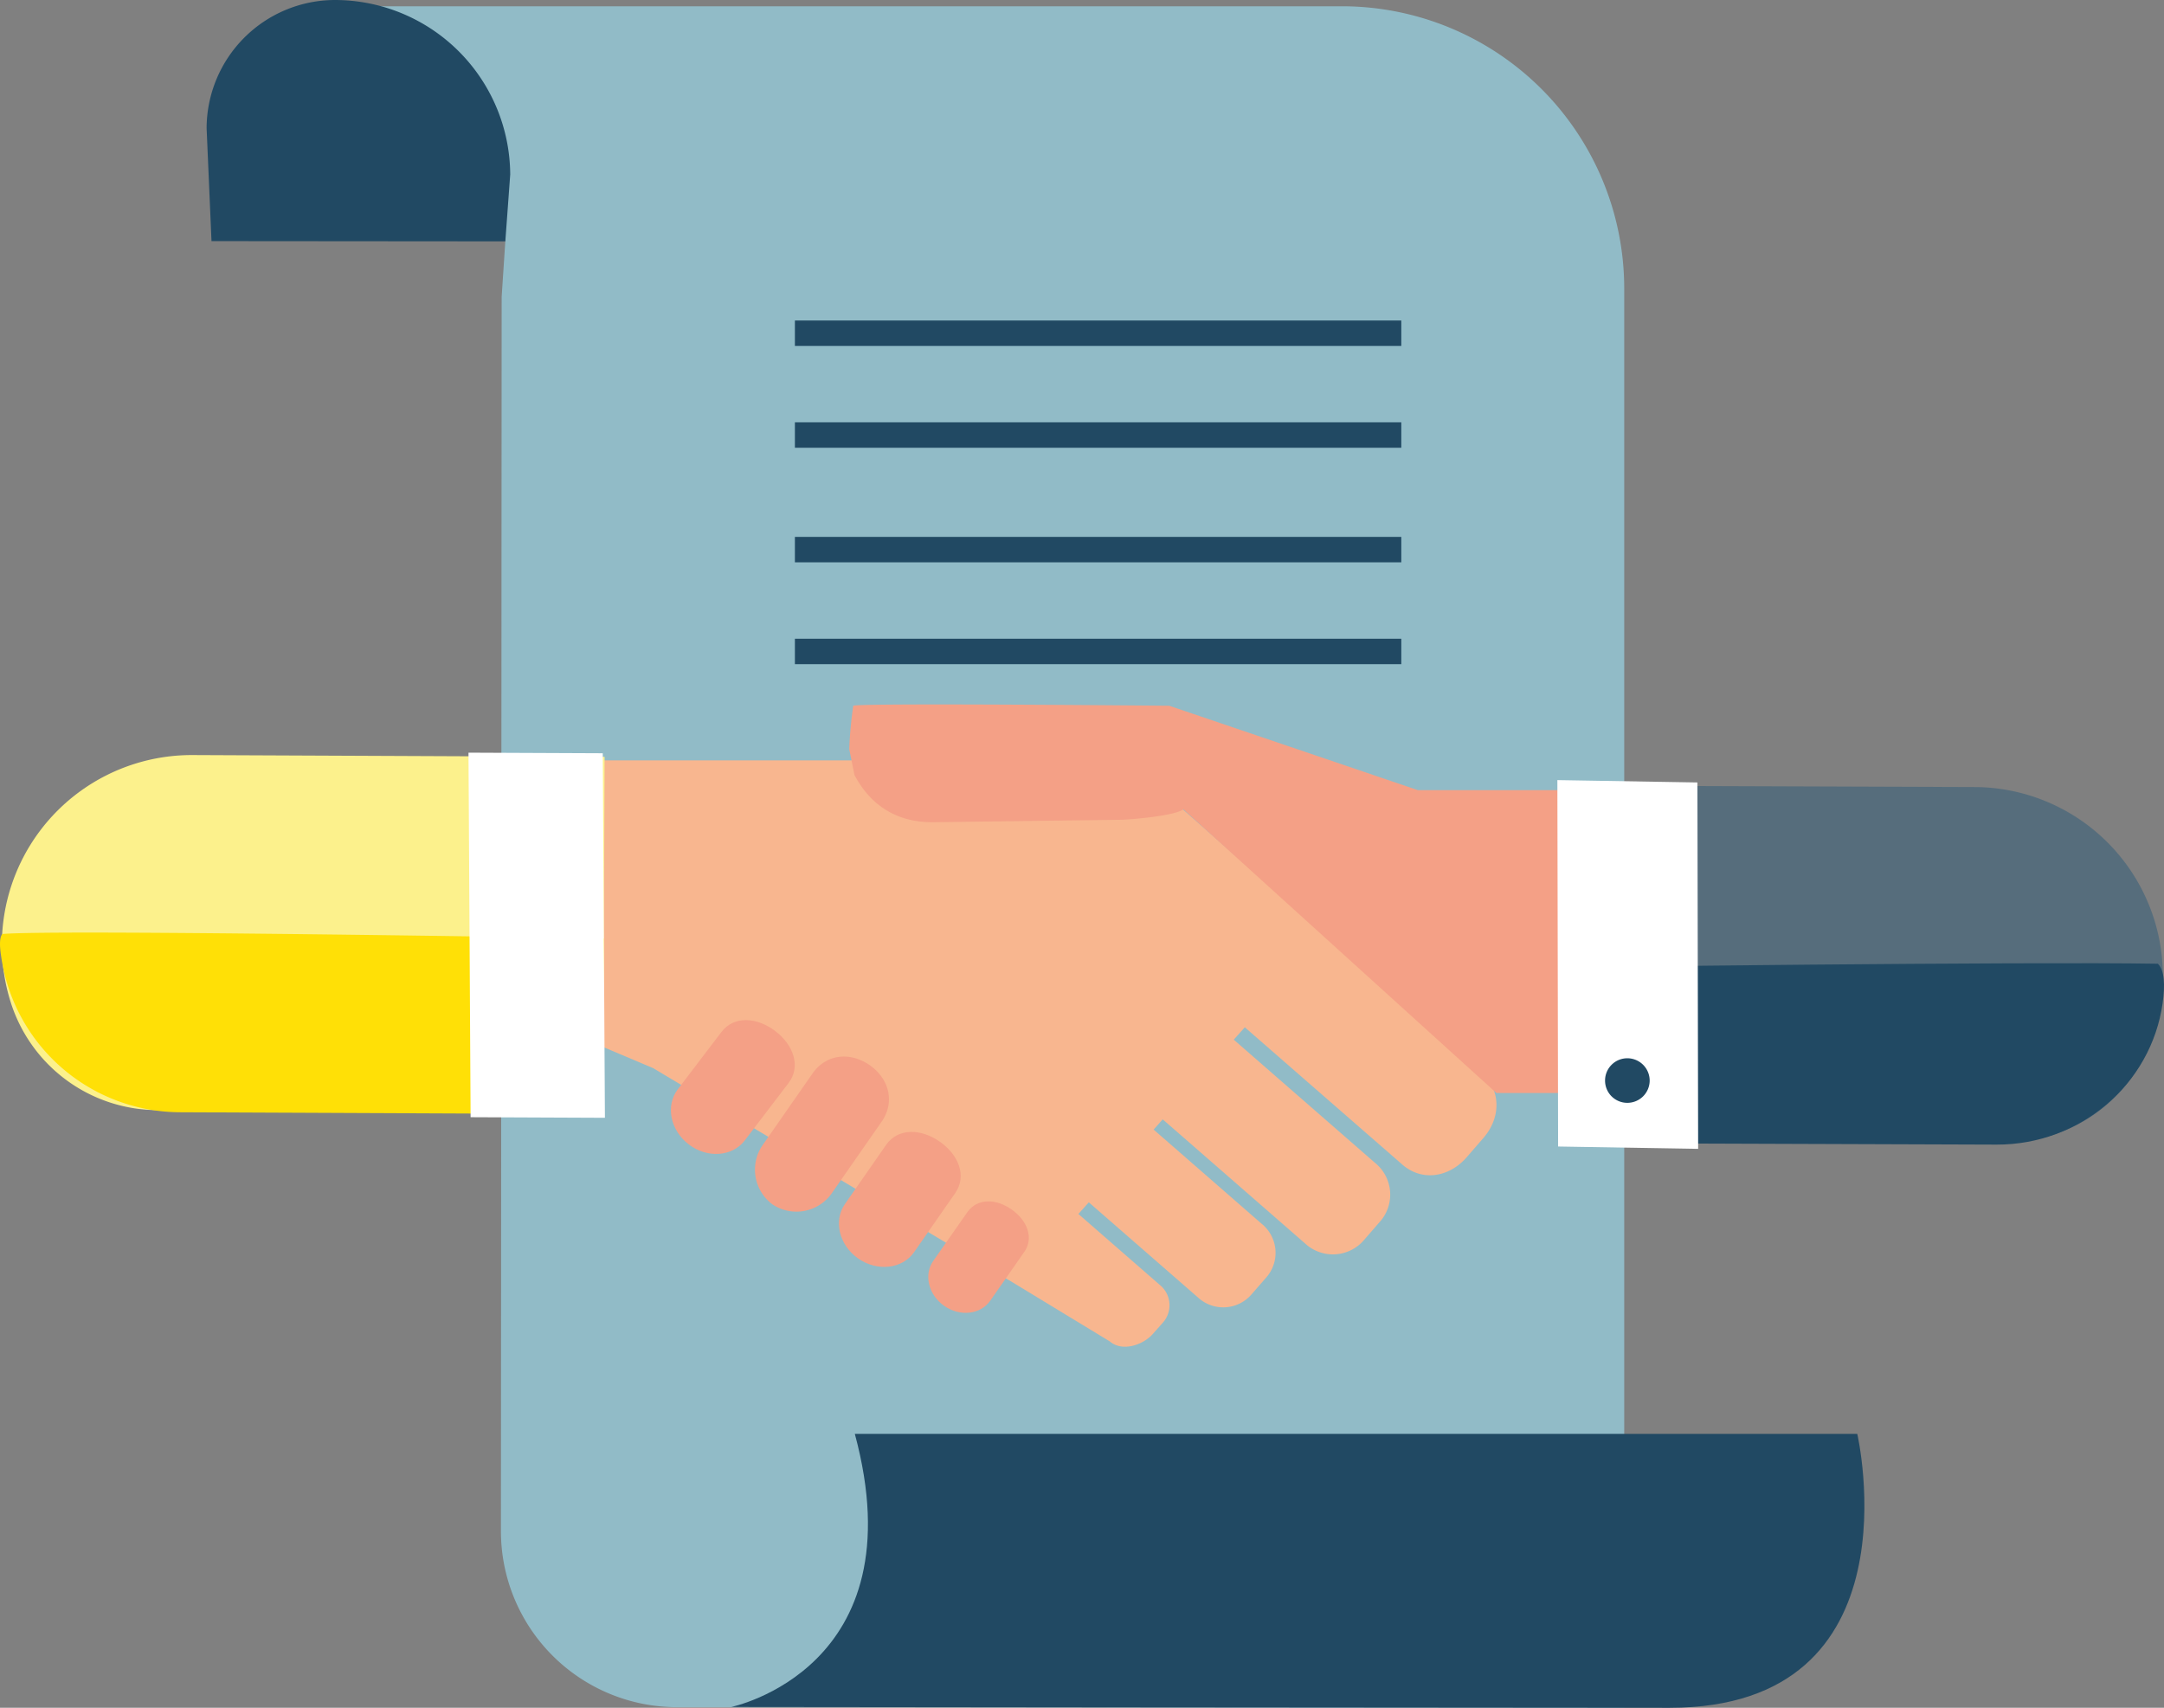 <svg xmlns="http://www.w3.org/2000/svg" viewBox="0 0 442.41 349.1"><rect x="0" y="0" width="442.41" height="349.1" fill="#808080" stroke="none"/><defs><style>.a{fill:#91bbc7;}.b{fill:#214963;}.c{fill:#f8b68f;}.d{fill:#f4a086;}.e{fill:#566d7c;}.f{fill:#fff;}.g{fill:#fcf18c;}.h{fill:#ffe006;}</style></defs><path class="a" d="M140.23,81.61V106.5l10.64.65c12.54.77,24.4,10,25.57,22.47L175.69,141l-.15,252.39a36,36,0,0,0,35.92,35.92h0l193.73.18V139.35a57.74,57.74,0,0,0-57.74-57.74Z" transform="translate(-73.13 -80.33)"/><path class="b" d="M116.37,129.62l-1-23.08a26.29,26.29,0,0,1,26.15-26.21A35.87,35.87,0,0,1,177.44,116l-1,13.67Z" transform="translate(-73.13 -80.33)"/><rect class="b" x="162.51" y="65.52" width="123.97" height="5.2"/><rect class="b" x="162.51" y="86.33" width="123.97" height="5.2"/><rect class="b" x="162.51" y="109.75" width="123.97" height="5.2"/><rect class="b" x="162.51" y="130.57" width="123.97" height="5.2"/><path class="b" d="M414.46,429.44c-39.46,0-191.83-.17-191.83-.17s38.23-7.83,25.26-55.83H452.83S465.8,429.44,414.46,429.44Z" transform="translate(-73.13 -80.33)"/><path class="c" d="M376.05,299.71,303.6,235.76H177.73V292.1l15.73,1,13.2,5.58,74.1,44.16L300,354.53c2.52,2.2,6.81.77,8.81-1.51l2-2.25a5.35,5.35,0,0,0-.57-7.78l-16.64-14.5,2.13-2.38,22.26,19.4a7.63,7.63,0,0,0,11.11-.71l2.79-3.2a7.63,7.63,0,0,0-.82-11.1l-22.09-19.26,1.86-2.09,29.07,25.34a8.36,8.36,0,0,0,12.17-.78l3.05-3.51a8.35,8.35,0,0,0-.89-12.16l-28.88-25.18,2.26-2.53,32.2,28.06c4.06,3.54,9.6,2.59,13.14-1.47l3.47-4C379.92,308.88,380.11,303.25,376.05,299.71Z" transform="translate(-73.13 -80.33)"/><path class="d" d="M396,303.77l-2.53-61.92H363L312.17,224.6s-63.44-.6-64.6,0a82.45,82.45,0,0,0-.82,8.88l1.07,5.28c4.2,7.91,10.77,9.71,16.16,9.65l38-.5c2.26,0,11.43-.83,13.08-2.14l64,58Z" transform="translate(-73.13 -80.33)"/><path class="d" d="M260,336.31c-2.4,3.43-7.5,4-11.4,1.3h0c-3.9-2.72-5.13-7.71-2.74-11.14l8.44-12.12c2.39-3.43,7.05-3.37,10.95-.65h0c3.91,2.72,5.57,7.07,3.18,10.5Z" transform="translate(-73.13 -80.33)"/><path class="d" d="M243.31,324.07a8.83,8.83,0,0,1-12.23,2.48h0a8.83,8.83,0,0,1-1.91-12.32l10.06-14.44c2.85-4.09,7.79-4.44,11.69-1.73h0c3.91,2.72,5.29,7.49,2.44,11.58Z" transform="translate(-73.13 -80.33)"/><path class="d" d="M225.39,313.46c-2.54,3.33-7.66,3.7-11.44.82h0c-3.79-2.88-4.8-7.92-2.27-11.25l8.94-11.74c2.53-3.33,7.18-3.08,11-.2h0c3.78,2.88,5.27,7.29,2.73,10.62Z" transform="translate(-73.13 -80.33)"/><path class="d" d="M275.58,346.22c-2,2.84-6.18,3.31-9.4,1.07h0c-3.23-2.25-4.24-6.36-2.26-9.2l7-10c2-2.83,5.82-2.78,9-.53h0c3.23,2.24,4.6,5.83,2.63,8.66Z" transform="translate(-73.13 -80.33)"/><path class="e" d="M476.82,241.22l-84.51-.3-.26,72.62,90.9.32a31.92,31.92,0,0,0,30.42-21.94h0A38.63,38.63,0,0,0,476.82,241.22Z" transform="translate(-73.13 -80.33)"/><path class="b" d="M514.29,277.34c-26.06-.47-122.11.71-122.11.71L392.05,314l89.27.31c16.9.06,31.58-12.18,33.94-28.91C515.79,281.64,515.63,278.67,514.29,277.34Z" transform="translate(-73.13 -80.33)"/><polygon class="f" points="347.02 159.95 347.17 234.85 318.54 234.37 318.39 159.47 347.02 159.95"/><path class="b" d="M405.84,296.66a4.57,4.57,0,0,1,4.55,4.57h0a4.56,4.56,0,0,1-4.58,4.54h0a4.54,4.54,0,0,1-4.54-4.57h0a4.55,4.55,0,0,1,4.57-4.54Z" transform="translate(-73.13 -80.33)"/><path class="g" d="M112.51,234.68l84.23.37-.32,72.61-91.16-.4a31.55,31.55,0,0,1-29.9-21.92h0A38.82,38.82,0,0,1,112.51,234.68Z" transform="translate(-73.13 -80.33)"/><path class="h" d="M73.62,271.26c10.6-1,123,.91,123,.91l-.16,35.91-86.36-.38a37.09,37.09,0,0,1-36.74-31.92C73,273.5,73.05,271.85,73.62,271.26Z" transform="translate(-73.13 -80.33)"/><polygon class="f" points="95.78 153.86 96.21 228.38 123.67 228.5 123.23 153.98 95.78 153.86"/></svg>